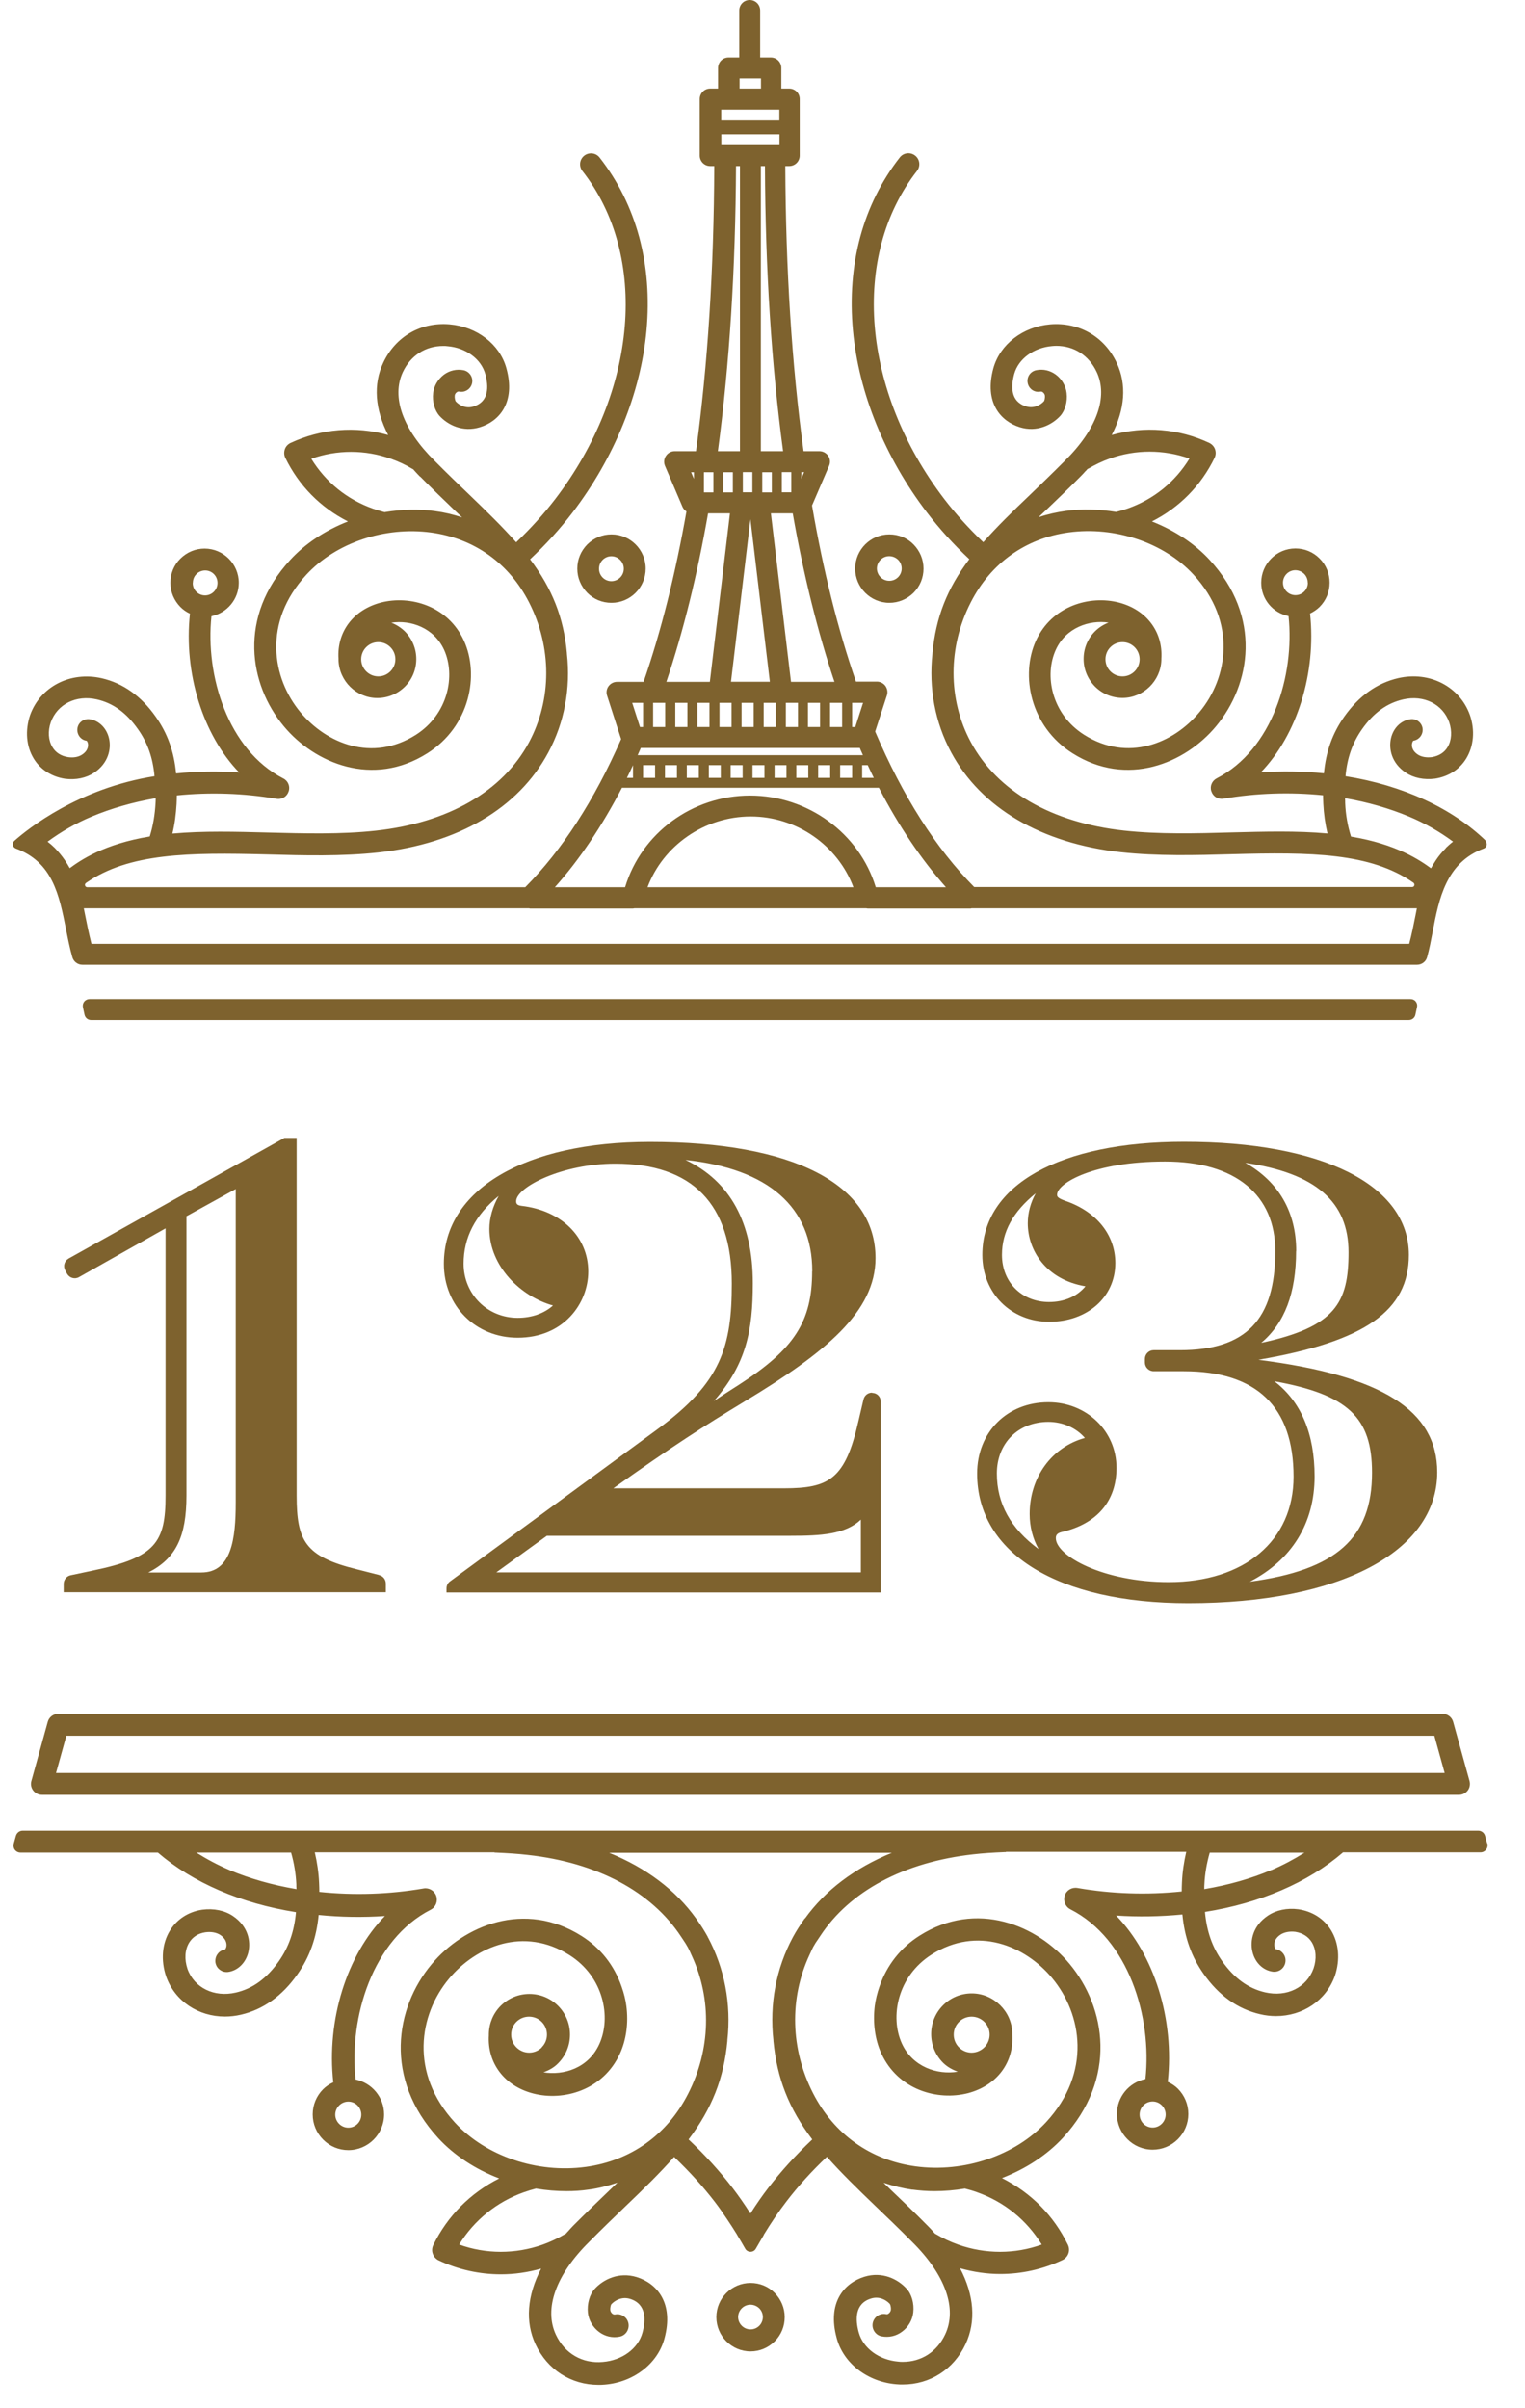 <svg width="38" height="60" viewBox="0 0 38 60" fill="none" xmlns="http://www.w3.org/2000/svg">
<path d="M18.702 58.584C18.93 58.584 19.142 58.494 19.304 58.334C19.466 58.172 19.553 57.96 19.553 57.731C19.553 57.502 19.463 57.291 19.304 57.128C19.145 56.966 18.93 56.879 18.702 56.879C18.232 56.879 17.85 57.261 17.85 57.731C17.85 58.201 18.232 58.584 18.702 58.584ZM18.392 57.731C18.392 57.56 18.531 57.421 18.699 57.421C18.78 57.421 18.858 57.453 18.919 57.511C18.977 57.569 19.009 57.647 19.009 57.728C19.009 57.809 18.977 57.888 18.919 57.946C18.861 58.004 18.783 58.036 18.702 58.036C18.531 58.036 18.392 57.896 18.392 57.725V57.731Z" fill="#7E622E"/>
<path d="M21.729 34.698C21.627 34.698 21.541 34.767 21.517 34.866L21.387 35.42C21.06 36.852 20.66 37.081 19.536 37.081H15.283C16.752 36.035 17.523 35.542 18.557 34.915C20.57 33.7 21.816 32.68 21.816 31.346C21.816 29.505 19.768 28.45 16.193 28.45C13.073 28.45 11.06 29.641 11.06 31.488C11.06 32.538 11.851 33.329 12.899 33.329C14.041 33.329 14.658 32.48 14.658 31.68C14.658 30.818 13.991 30.16 13.001 30.044C12.885 30.03 12.862 29.992 12.862 29.928C12.862 29.575 14.014 28.992 15.327 28.992C17.256 28.992 18.235 29.998 18.235 31.981C18.235 33.55 17.969 34.446 16.399 35.597L11.216 39.398C11.158 39.438 11.126 39.505 11.126 39.575V39.676H21.946V34.918C21.946 34.799 21.85 34.704 21.735 34.704L21.729 34.698ZM20.237 31.674C20.237 32.923 19.794 33.611 18.418 34.498L18.282 34.585C18.128 34.683 17.963 34.791 17.789 34.907C18.597 33.987 18.759 33.147 18.759 31.972C18.759 30.462 18.195 29.43 17.082 28.899C19.151 29.119 20.24 30.076 20.24 31.674H20.237ZM12.363 39.178L13.626 38.264H19.71C20.448 38.264 21.057 38.232 21.451 37.861V39.175H12.363V39.178ZM13.78 32.526C13.557 32.726 13.247 32.834 12.899 32.834C12.143 32.834 11.552 32.242 11.552 31.485C11.552 30.833 11.839 30.276 12.427 29.795C12.276 30.062 12.195 30.349 12.195 30.618C12.195 31.555 12.983 32.306 13.78 32.526Z" fill="#7E622E"/>
<path d="M31.366 33.877C34.017 33.422 35.106 32.654 35.106 31.265C35.106 29.525 32.957 28.447 29.501 28.447C26.401 28.447 24.478 29.528 24.478 31.265C24.478 32.216 25.193 32.932 26.143 32.932C27.094 32.932 27.792 32.317 27.792 31.471C27.792 30.766 27.323 30.183 26.54 29.917C26.355 29.85 26.34 29.812 26.34 29.766C26.34 29.476 27.265 28.939 29.029 28.939C30.793 28.939 31.778 29.775 31.778 31.172C31.778 32.88 31.045 33.639 29.405 33.639H28.748C28.626 33.639 28.528 33.738 28.528 33.86V33.944C28.528 34.066 28.626 34.164 28.748 34.164H29.498C31.311 34.164 32.233 35.049 32.233 36.791C32.233 38.386 31.01 39.418 29.122 39.418C27.491 39.418 26.309 38.763 26.309 38.322C26.309 38.264 26.326 38.203 26.453 38.171C27.337 37.968 27.821 37.397 27.821 36.571C27.821 35.655 27.076 34.936 26.123 34.936C25.095 34.936 24.348 35.684 24.348 36.713C24.348 38.705 26.364 39.943 29.608 39.943C33.377 39.943 35.813 38.664 35.813 36.681C35.813 35.142 34.437 34.272 31.364 33.88L31.366 33.877ZM34.188 36.693C34.188 38.316 33.302 39.117 31.143 39.407C32.186 38.87 32.757 37.951 32.757 36.785C32.757 35.721 32.421 34.924 31.755 34.414C33.591 34.747 34.188 35.318 34.188 36.69V36.693ZM32.299 31.169C32.299 30.195 31.862 29.441 31.03 28.971C32.786 29.23 33.603 29.943 33.603 31.201C33.603 32.459 33.273 33.06 31.427 33.457C32.013 32.964 32.296 32.213 32.296 31.169H32.299ZM27.047 32.048C26.839 32.3 26.52 32.439 26.141 32.439C25.46 32.439 24.967 31.946 24.967 31.265C24.967 30.691 25.243 30.189 25.808 29.731C25.68 29.963 25.61 30.221 25.61 30.476C25.61 31.146 26.057 31.88 27.047 32.048ZM26.123 35.426C26.48 35.426 26.816 35.574 27.033 35.826C26.204 36.055 25.657 36.806 25.657 37.722C25.657 38.035 25.735 38.34 25.88 38.595C25.179 38.079 24.84 37.458 24.84 36.71C24.84 35.962 25.367 35.426 26.123 35.426Z" fill="#7E622E"/>
<path d="M9.449 39.241L8.893 39.099C7.598 38.783 7.392 38.383 7.392 37.261V28.351H7.085L1.712 31.355C1.662 31.384 1.622 31.43 1.607 31.488C1.59 31.546 1.599 31.604 1.628 31.656L1.671 31.735C1.732 31.842 1.865 31.88 1.97 31.819L4.125 30.604V37.261C4.125 38.421 3.887 38.806 2.308 39.131L1.761 39.247C1.66 39.267 1.587 39.36 1.587 39.462V39.67H9.614V39.456C9.614 39.354 9.548 39.267 9.449 39.244V39.241ZM3.696 39.178C4.383 38.83 4.646 38.287 4.646 37.261V30.302L5.874 29.624V37.435C5.874 38.34 5.77 39.178 5.017 39.178H3.699H3.696Z" fill="#7E622E"/>
<path d="M14.634 13.564C14.475 13.726 14.385 13.938 14.385 14.167C14.385 14.396 14.475 14.607 14.634 14.77C14.794 14.932 15.008 15.019 15.237 15.019C15.706 15.019 16.089 14.636 16.089 14.167C16.089 13.697 15.706 13.314 15.237 13.314C15.008 13.314 14.797 13.404 14.634 13.564ZM14.927 14.167C14.927 14.086 14.959 14.007 15.017 13.949C15.075 13.891 15.153 13.859 15.234 13.859C15.405 13.859 15.544 13.999 15.544 14.17C15.544 14.341 15.405 14.48 15.234 14.48C15.153 14.48 15.075 14.448 15.017 14.39C14.959 14.332 14.927 14.254 14.927 14.173V14.167Z" fill="#7E622E"/>
<path d="M22.16 15.019C22.389 15.019 22.601 14.929 22.763 14.77C22.925 14.607 23.012 14.396 23.012 14.167C23.012 13.938 22.922 13.726 22.763 13.564C22.604 13.401 22.389 13.314 22.16 13.314C21.691 13.314 21.309 13.697 21.309 14.167C21.309 14.636 21.691 15.019 22.16 15.019ZM21.85 14.167C21.85 13.996 21.989 13.857 22.157 13.857C22.239 13.857 22.317 13.888 22.378 13.946C22.436 14.004 22.468 14.083 22.468 14.164C22.468 14.245 22.436 14.323 22.378 14.381C22.32 14.439 22.241 14.471 22.16 14.471C21.989 14.471 21.85 14.332 21.85 14.161V14.167Z" fill="#7E622E"/>
<path d="M37.03 20.954C36.187 20.134 34.944 19.563 33.528 19.339C33.568 18.881 33.701 18.507 33.939 18.168C34.226 17.759 34.562 17.518 34.962 17.426C35.477 17.307 35.949 17.542 36.111 17.994C36.187 18.22 36.172 18.446 36.071 18.614C35.99 18.751 35.854 18.835 35.68 18.864C35.544 18.881 35.416 18.858 35.329 18.8C35.161 18.687 35.179 18.557 35.187 18.519C35.196 18.475 35.216 18.458 35.216 18.455C35.289 18.444 35.352 18.406 35.396 18.348C35.439 18.29 35.457 18.217 35.448 18.148C35.428 18 35.286 17.895 35.141 17.919C34.906 17.953 34.718 18.139 34.66 18.397C34.602 18.652 34.669 19.009 35.028 19.25C35.225 19.383 35.483 19.435 35.758 19.4C36.094 19.348 36.369 19.171 36.537 18.896C36.723 18.588 36.758 18.194 36.627 17.814C36.372 17.104 35.625 16.718 34.843 16.895C34.313 17.017 33.861 17.339 33.496 17.855C33.203 18.27 33.041 18.719 32.989 19.267C32.464 19.215 31.934 19.209 31.416 19.244C32.322 18.31 32.803 16.768 32.644 15.286C32.734 15.242 32.815 15.187 32.882 15.121C33.044 14.958 33.131 14.747 33.131 14.518C33.131 14.289 33.044 14.077 32.882 13.915C32.719 13.752 32.508 13.665 32.279 13.665C31.81 13.665 31.427 14.048 31.427 14.518C31.427 14.924 31.711 15.269 32.108 15.35C32.264 16.823 31.703 18.681 30.318 19.392C30.199 19.453 30.141 19.592 30.185 19.716C30.228 19.847 30.353 19.922 30.489 19.899C31.294 19.76 32.151 19.731 32.968 19.815C32.968 19.887 32.971 19.957 32.974 20.027C32.986 20.276 33.021 20.525 33.078 20.766C32.311 20.696 31.491 20.72 30.694 20.74C29.802 20.766 28.878 20.789 28.009 20.694C26.204 20.496 24.849 19.713 24.191 18.49C23.617 17.426 23.617 16.121 24.191 15.005C24.689 14.03 25.558 13.41 26.63 13.265C27.783 13.108 29.006 13.52 29.741 14.318C30.828 15.498 30.599 16.889 29.886 17.745C29.24 18.522 28.102 18.994 27.015 18.307C26.201 17.791 26.016 16.826 26.309 16.188C26.561 15.637 27.143 15.44 27.624 15.512C27.496 15.561 27.381 15.634 27.285 15.73C27.102 15.912 27.001 16.156 27.001 16.417C27.001 16.675 27.102 16.918 27.285 17.104C27.467 17.287 27.711 17.388 27.971 17.388C28.49 17.388 28.924 16.965 28.939 16.443V16.437C28.939 16.437 28.939 16.428 28.939 16.425V16.417V16.411C28.982 15.741 28.568 15.193 27.884 15.013C27.16 14.825 26.213 15.089 25.813 15.964C25.425 16.814 25.663 18.096 26.726 18.768C28.084 19.627 29.533 19.02 30.303 18.093C31.167 17.055 31.453 15.37 30.141 13.949C29.77 13.546 29.272 13.216 28.704 12.992C29.391 12.645 29.93 12.097 30.266 11.404C30.298 11.337 30.3 11.264 30.277 11.195C30.254 11.128 30.202 11.07 30.138 11.038C29.379 10.679 28.516 10.609 27.702 10.838C28.035 10.197 28.079 9.577 27.827 9.041C27.522 8.388 26.888 8.023 26.172 8.081C25.489 8.139 24.918 8.579 24.753 9.174C24.518 10.035 24.939 10.496 25.411 10.644C25.839 10.777 26.213 10.586 26.419 10.363C26.54 10.229 26.604 10.006 26.578 9.791C26.558 9.615 26.456 9.441 26.309 9.333C26.167 9.229 25.996 9.188 25.822 9.223C25.674 9.252 25.579 9.394 25.608 9.542C25.622 9.615 25.663 9.675 25.721 9.716C25.781 9.757 25.851 9.771 25.923 9.757C25.938 9.754 25.958 9.754 25.984 9.771C26.019 9.797 26.034 9.835 26.036 9.852C26.045 9.928 26.019 9.992 26.013 9.997C25.923 10.096 25.758 10.183 25.567 10.125C25.173 10.003 25.191 9.62 25.272 9.319C25.376 8.942 25.753 8.664 26.213 8.623C26.251 8.62 26.285 8.617 26.32 8.617C26.763 8.617 27.134 8.855 27.328 9.27C27.618 9.89 27.328 10.696 26.535 11.479C26.219 11.798 25.912 12.091 25.666 12.329C25.228 12.746 24.84 13.126 24.501 13.509C24.133 13.158 23.809 12.798 23.531 12.436C21.471 9.742 21.193 6.379 22.85 4.259C22.942 4.14 22.922 3.969 22.803 3.877C22.685 3.784 22.514 3.804 22.421 3.923C21.503 5.097 21.1 6.588 21.254 8.237C21.398 9.794 22.053 11.401 23.096 12.766C23.4 13.164 23.756 13.558 24.153 13.932C23.6 14.663 23.319 15.384 23.235 16.272C23.235 16.278 23.235 16.283 23.235 16.283C23.14 17.147 23.299 18 23.701 18.745C24.446 20.131 25.952 21.015 27.937 21.233C28.84 21.331 29.782 21.308 30.694 21.282C32.67 21.227 34.153 21.247 35.219 21.992C35.24 22.007 35.248 22.033 35.242 22.059C35.234 22.085 35.214 22.1 35.187 22.1H24.275C23.322 21.14 22.494 19.838 21.807 18.226L22.1 17.324C22.126 17.246 22.111 17.159 22.062 17.089C22.013 17.023 21.934 16.982 21.85 16.982H21.329C20.88 15.689 20.512 14.213 20.234 12.595L20.66 11.604C20.695 11.523 20.686 11.43 20.637 11.357C20.587 11.285 20.506 11.241 20.419 11.241H20.023C19.73 9.096 19.579 6.706 19.568 4.138H19.666C19.811 4.138 19.927 4.022 19.927 3.877V2.467C19.927 2.322 19.811 2.206 19.666 2.206H19.469V1.693C19.469 1.548 19.353 1.432 19.209 1.432H18.942V0.261C18.942 0.116 18.826 0 18.681 0C18.537 0 18.421 0.116 18.421 0.261V1.432H18.154C18.009 1.432 17.893 1.548 17.893 1.693V2.206H17.696C17.552 2.206 17.436 2.322 17.436 2.467V3.877C17.436 4.022 17.552 4.138 17.696 4.138H17.798C17.789 6.709 17.636 9.101 17.343 11.241H16.81C16.723 11.241 16.642 11.285 16.593 11.36C16.544 11.433 16.535 11.525 16.57 11.607L17.007 12.63C17.027 12.676 17.059 12.711 17.105 12.743C16.83 14.306 16.471 15.735 16.037 16.988H15.376C15.292 16.988 15.214 17.029 15.165 17.095C15.115 17.162 15.101 17.249 15.127 17.33L15.477 18.415C14.808 19.942 14.006 21.181 13.088 22.105H2.175C2.149 22.105 2.126 22.088 2.12 22.065C2.111 22.042 2.12 22.013 2.143 21.998C3.212 21.253 4.693 21.236 6.668 21.288C7.581 21.314 8.522 21.337 9.426 21.239C11.413 21.021 12.917 20.137 13.661 18.751C14.064 18.003 14.223 17.15 14.127 16.289C14.127 16.286 14.127 16.28 14.127 16.275C14.046 15.39 13.762 14.668 13.209 13.935C13.606 13.561 13.962 13.169 14.267 12.769C15.309 11.404 15.964 9.797 16.109 8.24C16.262 6.593 15.86 5.1 14.941 3.926C14.849 3.807 14.678 3.787 14.559 3.879C14.44 3.972 14.42 4.143 14.513 4.262C16.173 6.382 15.892 9.745 13.832 12.439C13.554 12.801 13.227 13.164 12.862 13.511C12.52 13.126 12.134 12.749 11.7 12.331C11.439 12.082 11.144 11.798 10.831 11.482C10.037 10.699 9.748 9.893 10.037 9.272C10.231 8.858 10.602 8.62 11.045 8.62C11.08 8.62 11.118 8.62 11.152 8.626C11.61 8.664 11.99 8.945 12.094 9.322C12.175 9.623 12.192 10.006 11.799 10.128C11.61 10.186 11.445 10.099 11.355 10C11.349 9.992 11.323 9.928 11.332 9.852C11.332 9.832 11.349 9.794 11.384 9.771C11.41 9.751 11.431 9.754 11.445 9.757C11.59 9.786 11.735 9.69 11.764 9.542C11.793 9.394 11.694 9.252 11.549 9.223C11.378 9.191 11.205 9.229 11.063 9.333C10.915 9.444 10.813 9.615 10.793 9.791C10.767 10.006 10.831 10.229 10.953 10.363C11.158 10.586 11.529 10.777 11.961 10.644C12.433 10.499 12.856 10.035 12.618 9.174C12.456 8.579 11.885 8.139 11.202 8.081C10.483 8.02 9.852 8.388 9.548 9.041C9.296 9.577 9.342 10.197 9.672 10.838C8.858 10.609 7.998 10.682 7.236 11.038C7.172 11.07 7.12 11.125 7.097 11.195C7.074 11.264 7.077 11.34 7.108 11.404C7.445 12.097 7.983 12.645 8.67 12.992C8.099 13.216 7.604 13.546 7.233 13.949C5.921 15.373 6.208 17.055 7.071 18.093C7.841 19.02 9.29 19.627 10.648 18.768C11.711 18.096 11.949 16.814 11.561 15.964C11.161 15.089 10.217 14.825 9.49 15.013C8.806 15.193 8.392 15.741 8.435 16.411C8.435 16.411 8.435 16.417 8.435 16.42V16.431C8.435 16.431 8.435 16.437 8.435 16.44V16.446C8.45 16.968 8.881 17.391 9.403 17.391C9.661 17.391 9.904 17.29 10.089 17.107C10.272 16.924 10.373 16.681 10.373 16.42C10.373 16.162 10.272 15.918 10.089 15.732C9.994 15.64 9.881 15.564 9.75 15.515C10.234 15.44 10.813 15.64 11.066 16.191C11.355 16.828 11.17 17.794 10.359 18.31C9.27 18.997 8.134 18.522 7.488 17.748C6.775 16.892 6.544 15.501 7.633 14.32C8.369 13.523 9.588 13.111 10.744 13.268C11.819 13.416 12.685 14.033 13.183 15.008C13.754 16.124 13.754 17.426 13.183 18.493C12.526 19.716 11.17 20.499 9.365 20.696C8.499 20.792 7.575 20.766 6.677 20.743C5.883 20.722 5.066 20.699 4.296 20.769C4.354 20.531 4.385 20.282 4.4 20.029C4.403 19.96 4.406 19.887 4.406 19.818C5.226 19.734 6.08 19.763 6.888 19.902C7.022 19.925 7.149 19.85 7.192 19.719C7.236 19.595 7.178 19.453 7.059 19.395C5.675 18.681 5.113 16.826 5.269 15.353C5.663 15.271 5.95 14.924 5.95 14.521C5.95 14.051 5.567 13.668 5.098 13.668C4.869 13.668 4.658 13.758 4.496 13.917C4.333 14.077 4.246 14.291 4.246 14.521C4.246 14.75 4.336 14.961 4.496 15.124C4.562 15.19 4.643 15.248 4.733 15.289C4.574 16.77 5.055 18.31 5.961 19.247C5.44 19.209 4.913 19.218 4.388 19.27C4.336 18.722 4.174 18.272 3.881 17.858C3.519 17.342 3.065 17.02 2.534 16.898C1.752 16.721 1.005 17.107 0.75 17.817C0.622 18.2 0.654 18.594 0.84 18.899C1.005 19.171 1.283 19.351 1.619 19.403C1.891 19.438 2.149 19.383 2.346 19.252C2.705 19.012 2.775 18.652 2.717 18.4C2.659 18.142 2.468 17.953 2.236 17.919C2.088 17.898 1.949 18 1.929 18.148C1.909 18.296 2.01 18.435 2.155 18.455C2.161 18.455 2.178 18.475 2.19 18.519C2.198 18.557 2.213 18.69 2.048 18.8C1.958 18.861 1.833 18.884 1.697 18.864C1.523 18.838 1.387 18.751 1.306 18.614C1.205 18.446 1.187 18.22 1.266 17.994C1.428 17.542 1.9 17.307 2.416 17.426C2.818 17.518 3.151 17.759 3.438 18.168C3.679 18.507 3.809 18.881 3.85 19.339C1.961 19.638 0.698 20.647 0.356 20.951C0.327 20.978 0.313 21.018 0.321 21.056C0.33 21.094 0.356 21.125 0.394 21.14C1.309 21.479 1.474 22.291 1.645 23.152C1.691 23.384 1.738 23.622 1.802 23.845C1.833 23.958 1.935 24.037 2.054 24.037H35.309C35.428 24.037 35.532 23.958 35.561 23.845C35.616 23.648 35.657 23.436 35.7 23.21C35.854 22.404 36.03 21.488 36.975 21.14C37.012 21.125 37.038 21.096 37.044 21.059C37.053 21.021 37.041 20.983 37.012 20.954H37.03ZM1.187 20.969C1.523 20.722 1.9 20.505 2.282 20.346C2.775 20.14 3.311 19.986 3.879 19.887V19.896C3.879 19.931 3.879 19.969 3.876 20.003C3.861 20.29 3.815 20.572 3.731 20.841C2.592 21.027 2.001 21.436 1.738 21.63C1.703 21.566 1.66 21.494 1.613 21.427C1.538 21.317 1.454 21.218 1.367 21.128C1.309 21.07 1.248 21.018 1.184 20.969H1.187ZM18.429 2.206V1.954H18.962V2.206H18.429ZM21.233 19.064V19.38H20.935V19.064H21.233ZM20.686 19.064V19.38H20.387V19.064H20.686ZM20.141 19.064V19.38H19.843V19.064H20.141ZM19.597 19.064V19.38H19.301V19.064H19.597ZM19.049 19.064V19.38H18.751V19.064H19.049ZM18.505 19.064V19.38H18.206V19.064H18.505ZM17.96 19.064V19.38H17.662V19.064H17.96ZM17.413 19.064V19.38H17.114V19.064H17.413ZM16.868 19.064V19.38H16.57V19.064H16.868ZM16.323 19.064V19.38H16.025V19.064H16.323ZM16.025 18.113H15.947L15.753 17.51H16.025V18.113ZM21.233 18.113V17.51H21.506L21.312 18.113H21.233ZM15.889 18.815C15.906 18.774 15.926 18.73 15.944 18.69L15.967 18.635H21.425L21.442 18.678C21.462 18.725 21.483 18.771 21.503 18.815H15.886H15.889ZM15.776 19.38H15.622C15.669 19.287 15.718 19.186 15.773 19.064V19.38H15.776ZM21.483 19.38V19.064H21.622C21.68 19.186 21.726 19.287 21.772 19.38H21.483ZM20.434 17.51V18.113H20.133V17.51H20.434ZM18.78 17.51V18.113H18.479V17.51H18.78ZM17.679 17.51V18.113H17.378V17.51H17.679ZM17.129 17.51V18.113H16.827V17.51H17.129ZM16.575 17.51V18.113H16.274V17.51H16.575ZM17.972 3.001V2.731H19.42V3.001H17.972ZM19.753 12.79C20.023 14.326 20.373 15.738 20.793 16.988H19.71L19.209 12.79H19.756H19.753ZM18.189 12.79L17.688 16.988H16.604C17.024 15.738 17.375 14.326 17.644 12.79H18.192H18.189ZM18.261 11.766V12.268H18.024V11.766H18.261ZM18.438 4.138V11.241H17.888C18.177 9.087 18.328 6.695 18.34 4.138H18.441H18.438ZM18.699 12.937L19.183 16.985H18.215L18.699 12.937ZM18.51 12.265V11.763H18.748V12.265H18.51ZM19.481 12.265V11.763H19.718V12.265H19.481ZM19.232 11.766V12.268H18.994V11.766H19.232ZM18.959 11.244V4.138H19.061C19.07 6.698 19.223 9.087 19.513 11.241H18.962L18.959 11.244ZM19.42 3.616H19.336C19.336 3.616 19.327 3.616 19.322 3.616C19.035 3.616 18.505 3.616 18.238 3.616H17.974V3.346H19.423V3.616H19.42ZM17.777 11.766V12.268H17.54V11.766H17.777ZM18.229 17.51V18.113H17.928V17.51H18.229ZM19.33 17.51V18.113H19.029V17.51H19.33ZM19.884 17.51V18.113H19.582V17.51H19.884ZM20.984 17.51V18.113H20.683V17.51H20.984ZM19.968 11.928V11.763H20.037L19.968 11.928ZM17.291 11.766V11.931L17.221 11.766H17.291ZM18.707 20.343C19.855 20.343 20.877 21.067 21.265 22.105H16.135C16.523 21.07 17.552 20.343 18.707 20.343ZM21.822 22.105C21.413 20.76 20.13 19.821 18.69 19.821C17.25 19.821 15.984 20.757 15.576 22.105H13.826C14.438 21.421 14.999 20.586 15.498 19.627H21.9C22.398 20.586 22.96 21.418 23.571 22.105H21.824H21.822ZM13.209 22.636H15.773C15.773 22.636 15.799 22.63 15.811 22.63H21.587C21.587 22.63 21.61 22.636 21.625 22.636H24.188C24.188 22.636 24.203 22.63 24.209 22.63H35.306L35.271 22.807C35.225 23.042 35.182 23.259 35.115 23.515H2.279C2.213 23.254 2.167 23.03 2.123 22.807C2.111 22.746 2.1 22.688 2.088 22.63H13.186C13.186 22.63 13.2 22.636 13.206 22.636H13.209ZM36.028 21.131C35.938 21.221 35.854 21.32 35.781 21.43C35.735 21.5 35.691 21.572 35.657 21.633C35.39 21.439 34.802 21.03 33.664 20.844C33.58 20.575 33.53 20.293 33.519 20.006C33.519 19.971 33.519 19.934 33.516 19.899V19.887C34.084 19.986 34.62 20.14 35.112 20.346C35.495 20.505 35.874 20.722 36.207 20.969C36.143 21.018 36.083 21.073 36.025 21.128L36.028 21.131ZM32.589 14.521C32.589 14.602 32.557 14.68 32.499 14.738C32.441 14.796 32.363 14.828 32.279 14.828C32.108 14.828 31.969 14.689 31.969 14.518C31.969 14.347 32.108 14.207 32.276 14.207C32.357 14.207 32.435 14.239 32.496 14.297C32.554 14.355 32.586 14.434 32.586 14.518L32.589 14.521ZM27.053 11.737C27.07 11.717 27.088 11.696 27.102 11.682C27.108 11.682 27.114 11.679 27.12 11.676C27.288 11.578 27.467 11.491 27.656 11.424C27.974 11.311 28.31 11.253 28.646 11.253C28.982 11.253 29.321 11.311 29.64 11.424C29.281 12.01 28.748 12.442 28.096 12.671C28.003 12.703 27.908 12.732 27.812 12.755C27.378 12.685 26.955 12.676 26.558 12.729C26.332 12.761 26.109 12.81 25.88 12.885C25.935 12.833 25.99 12.781 26.048 12.726C26.314 12.471 26.616 12.184 26.926 11.87C26.972 11.824 27.013 11.78 27.053 11.734V11.737ZM27.546 16.425C27.546 16.312 27.589 16.205 27.67 16.124C27.751 16.043 27.858 15.999 27.971 15.999C28.206 15.999 28.397 16.191 28.397 16.425C28.397 16.66 28.206 16.852 27.971 16.852C27.858 16.852 27.751 16.808 27.67 16.727C27.589 16.646 27.546 16.538 27.546 16.425ZM10.469 11.873C10.776 12.184 11.063 12.459 11.347 12.732C11.405 12.787 11.46 12.839 11.515 12.891C11.286 12.816 11.063 12.763 10.837 12.734C10.443 12.679 10.02 12.688 9.582 12.761C9.487 12.737 9.391 12.708 9.301 12.676C8.65 12.447 8.117 12.015 7.757 11.43C8.395 11.201 9.099 11.201 9.739 11.43C9.927 11.496 10.107 11.58 10.275 11.682C10.28 11.685 10.286 11.688 10.292 11.688C10.309 11.705 10.324 11.723 10.341 11.743C10.382 11.786 10.422 11.833 10.469 11.879V11.873ZM9.852 16.425C9.852 16.538 9.808 16.646 9.727 16.727C9.646 16.808 9.539 16.852 9.426 16.852C9.191 16.852 9 16.66 9 16.425C9 16.191 9.191 15.999 9.426 15.999C9.539 15.999 9.646 16.043 9.727 16.124C9.808 16.205 9.852 16.312 9.852 16.425ZM4.806 14.521C4.806 14.439 4.837 14.361 4.895 14.303C4.953 14.245 5.031 14.213 5.113 14.213C5.283 14.213 5.42 14.352 5.42 14.523C5.42 14.694 5.281 14.834 5.11 14.834C5.026 14.834 4.95 14.802 4.892 14.744C4.834 14.686 4.803 14.607 4.803 14.526L4.806 14.521Z" fill="#7E622E"/>
<path d="M35.15 24.892H2.23C2.181 24.892 2.132 24.915 2.1 24.953C2.068 24.993 2.056 25.043 2.065 25.092L2.106 25.28C2.123 25.359 2.19 25.414 2.268 25.414H35.106C35.184 25.414 35.254 25.359 35.269 25.28L35.309 25.092C35.321 25.043 35.309 24.991 35.277 24.953C35.245 24.912 35.199 24.892 35.147 24.892H35.15Z" fill="#7E622E"/>
<path d="M1.04 44.718H36.355C36.439 44.718 36.52 44.678 36.572 44.611C36.624 44.544 36.639 44.455 36.618 44.373L36.21 42.9C36.178 42.784 36.071 42.7 35.949 42.7H1.451C1.329 42.7 1.222 42.782 1.19 42.9L0.782 44.373C0.759 44.455 0.776 44.544 0.828 44.611C0.88 44.678 0.961 44.718 1.045 44.718H1.04ZM1.657 43.245H35.741L35.998 44.173H1.396L1.654 43.245H1.657Z" fill="#7E622E"/>
<path d="M37.059 45.936L37.004 45.739C36.983 45.664 36.914 45.611 36.836 45.611H0.565C0.486 45.611 0.42 45.664 0.397 45.739L0.342 45.936C0.327 45.988 0.339 46.046 0.37 46.087C0.402 46.13 0.454 46.157 0.51 46.157H3.934C4.806 46.907 5.996 47.421 7.375 47.641C7.332 48.122 7.195 48.514 6.946 48.867C6.645 49.294 6.294 49.549 5.874 49.645C5.336 49.769 4.84 49.526 4.672 49.056C4.591 48.815 4.606 48.578 4.713 48.401C4.8 48.259 4.939 48.169 5.115 48.143C5.263 48.122 5.396 48.148 5.489 48.209C5.666 48.328 5.648 48.465 5.64 48.505C5.628 48.551 5.608 48.572 5.608 48.572C5.533 48.583 5.466 48.621 5.423 48.682C5.376 48.743 5.359 48.818 5.367 48.891C5.379 48.966 5.417 49.033 5.478 49.076C5.538 49.123 5.611 49.14 5.686 49.131C5.929 49.097 6.129 48.899 6.19 48.63C6.251 48.363 6.182 47.992 5.805 47.737C5.599 47.598 5.327 47.542 5.037 47.58C4.69 47.632 4.403 47.821 4.232 48.105C4.038 48.424 4.003 48.839 4.139 49.242C4.359 49.862 4.945 50.242 5.605 50.242C5.735 50.242 5.869 50.227 6.002 50.196C6.555 50.068 7.03 49.732 7.41 49.192C7.717 48.757 7.885 48.285 7.94 47.711C8.49 47.766 9.046 47.774 9.591 47.737C8.638 48.714 8.134 50.329 8.305 51.88C8.209 51.923 8.125 51.981 8.053 52.051C7.885 52.219 7.792 52.443 7.792 52.68C7.792 52.918 7.885 53.141 8.053 53.309C8.221 53.478 8.444 53.57 8.681 53.57C9.171 53.57 9.571 53.17 9.571 52.68C9.571 52.257 9.272 51.898 8.861 51.81C8.693 50.268 9.281 48.322 10.732 47.58C10.857 47.516 10.915 47.371 10.871 47.238C10.828 47.108 10.692 47.026 10.556 47.05C9.698 47.197 8.826 47.226 7.957 47.136C7.957 47.061 7.954 46.986 7.951 46.913C7.94 46.655 7.902 46.4 7.844 46.151H12.323V46.157H12.349C12.662 46.171 12.917 46.188 13.148 46.215C14.875 46.403 16.233 47.128 16.972 48.253C16.987 48.276 17.004 48.299 17.018 48.322C17.062 48.386 17.105 48.453 17.143 48.523C17.166 48.563 17.184 48.609 17.204 48.65C17.215 48.673 17.224 48.699 17.236 48.722C17.743 49.813 17.708 51.068 17.146 52.167C16.625 53.188 15.718 53.834 14.594 53.988C13.386 54.153 12.108 53.721 11.338 52.886C10.199 51.651 10.44 50.196 11.187 49.3C11.862 48.488 13.056 47.992 14.191 48.711C15.043 49.25 15.237 50.262 14.933 50.929C14.655 51.538 14.035 51.712 13.542 51.631C13.681 51.581 13.809 51.509 13.907 51.407C14.098 51.216 14.203 50.961 14.203 50.691C14.203 50.422 14.098 50.166 13.907 49.975C13.716 49.784 13.461 49.679 13.192 49.679C12.922 49.679 12.668 49.784 12.476 49.975C12.291 50.161 12.187 50.407 12.181 50.671V50.68C12.181 50.683 12.181 50.688 12.181 50.691C12.181 50.694 12.181 50.7 12.181 50.709C12.14 51.404 12.572 51.973 13.284 52.158C14.043 52.356 15.031 52.077 15.448 51.164C15.605 50.822 15.663 50.401 15.608 49.981C15.588 49.827 15.55 49.668 15.489 49.497C15.306 48.966 14.962 48.531 14.492 48.235C13.073 47.337 11.558 47.972 10.753 48.94C9.849 50.024 9.553 51.784 10.924 53.275C11.315 53.698 11.839 54.043 12.439 54.275C11.717 54.64 11.15 55.212 10.796 55.936C10.764 56.003 10.758 56.084 10.785 56.154C10.808 56.223 10.863 56.284 10.929 56.316C11.419 56.548 11.949 56.664 12.482 56.664C12.818 56.664 13.154 56.615 13.484 56.522C13.134 57.195 13.082 57.847 13.345 58.41C13.641 59.042 14.232 59.419 14.912 59.419C14.965 59.419 15.02 59.419 15.072 59.413C15.787 59.352 16.384 58.894 16.555 58.27C16.801 57.372 16.361 56.887 15.868 56.734C15.417 56.595 15.028 56.795 14.817 57.029C14.69 57.169 14.626 57.401 14.649 57.624C14.669 57.809 14.776 57.989 14.93 58.102C15.078 58.212 15.26 58.253 15.437 58.218C15.512 58.204 15.576 58.16 15.617 58.099C15.657 58.038 15.674 57.96 15.66 57.888C15.645 57.812 15.605 57.749 15.541 57.708C15.477 57.664 15.405 57.65 15.33 57.664C15.312 57.667 15.292 57.667 15.263 57.65C15.228 57.624 15.211 57.583 15.208 57.563C15.199 57.488 15.225 57.421 15.231 57.412C15.327 57.308 15.501 57.215 15.7 57.276C16.112 57.404 16.094 57.807 16.008 58.12C15.9 58.514 15.504 58.807 15.023 58.847C14.513 58.894 14.072 58.639 13.852 58.169C13.548 57.52 13.852 56.673 14.684 55.852C14.999 55.533 15.301 55.243 15.59 54.965C16.042 54.533 16.445 54.139 16.798 53.739C17.186 54.11 17.517 54.475 17.809 54.855C17.914 54.991 18.015 55.136 18.119 55.293C18.2 55.414 18.284 55.542 18.369 55.681C18.369 55.681 18.369 55.681 18.369 55.684C18.441 55.803 18.508 55.916 18.568 56.023C18.594 56.073 18.646 56.102 18.702 56.102C18.757 56.102 18.809 56.073 18.835 56.023C18.896 55.916 18.962 55.803 19.032 55.684C19.032 55.684 19.032 55.681 19.032 55.678C19.223 55.365 19.408 55.093 19.594 54.852C19.881 54.475 20.222 54.098 20.605 53.736C20.958 54.136 21.361 54.527 21.813 54.962C22.071 55.209 22.392 55.516 22.722 55.849C23.554 56.67 23.858 57.514 23.551 58.163C23.348 58.595 22.96 58.845 22.496 58.845C22.459 58.845 22.421 58.845 22.383 58.839C21.903 58.798 21.506 58.505 21.398 58.111C21.312 57.795 21.294 57.392 21.706 57.267C21.903 57.206 22.076 57.296 22.172 57.401C22.181 57.409 22.207 57.479 22.198 57.554C22.195 57.58 22.175 57.618 22.143 57.641C22.117 57.662 22.094 57.662 22.076 57.656C22.004 57.641 21.929 57.656 21.865 57.699C21.801 57.743 21.761 57.807 21.746 57.879C21.717 58.033 21.819 58.181 21.969 58.21C22.149 58.244 22.328 58.204 22.476 58.094C22.633 57.98 22.737 57.801 22.757 57.615C22.783 57.392 22.717 57.157 22.589 57.021C22.375 56.786 21.987 56.586 21.538 56.725C21.042 56.879 20.602 57.36 20.851 58.262C21.022 58.885 21.616 59.343 22.334 59.404C22.389 59.41 22.441 59.41 22.494 59.41C23.174 59.41 23.765 59.033 24.061 58.401C24.324 57.838 24.275 57.186 23.922 56.513C24.252 56.606 24.588 56.656 24.924 56.656C25.457 56.656 25.987 56.539 26.477 56.307C26.543 56.276 26.598 56.215 26.622 56.145C26.648 56.073 26.642 55.994 26.61 55.928C26.256 55.2 25.689 54.629 24.967 54.266C25.567 54.034 26.091 53.689 26.483 53.266C27.853 51.779 27.557 50.019 26.653 48.931C25.848 47.963 24.333 47.328 22.914 48.227C22.444 48.523 22.1 48.96 21.917 49.488C21.856 49.662 21.819 49.821 21.798 49.972C21.746 50.393 21.801 50.81 21.958 51.155C22.375 52.069 23.36 52.347 24.122 52.15C24.837 51.961 25.269 51.39 25.225 50.691V50.674V50.668C25.225 50.668 25.225 50.662 25.225 50.657C25.214 50.111 24.759 49.665 24.214 49.665C23.945 49.665 23.69 49.769 23.499 49.961C23.308 50.152 23.203 50.407 23.203 50.677C23.203 50.946 23.308 51.202 23.499 51.393C23.6 51.494 23.728 51.564 23.864 51.616C23.354 51.7 22.74 51.497 22.473 50.914C22.169 50.248 22.363 49.236 23.215 48.696C24.353 47.977 25.544 48.473 26.219 49.285C26.963 50.181 27.207 51.636 26.068 52.872C25.298 53.707 24.017 54.139 22.812 53.974C21.688 53.82 20.782 53.173 20.26 52.153C19.698 51.054 19.663 49.798 20.17 48.708C20.182 48.685 20.191 48.662 20.202 48.639C20.222 48.595 20.24 48.551 20.263 48.508C20.301 48.438 20.344 48.372 20.39 48.308C20.405 48.285 20.422 48.261 20.437 48.238C21.173 47.113 22.531 46.391 24.258 46.2C24.486 46.174 24.736 46.157 25.04 46.145H25.066V46.139H29.559C29.501 46.389 29.463 46.644 29.452 46.902C29.449 46.974 29.446 47.05 29.446 47.125C28.577 47.215 27.705 47.186 26.848 47.038C26.708 47.015 26.575 47.093 26.532 47.226C26.488 47.36 26.546 47.505 26.671 47.569C28.125 48.311 28.71 50.256 28.542 51.799C28.131 51.883 27.832 52.245 27.832 52.669C27.832 53.159 28.232 53.559 28.722 53.559C28.959 53.559 29.182 53.466 29.35 53.298C29.518 53.13 29.611 52.907 29.611 52.669C29.611 52.431 29.518 52.208 29.35 52.039C29.281 51.97 29.194 51.912 29.098 51.868C29.269 50.32 28.765 48.705 27.812 47.725C28.36 47.763 28.913 47.751 29.463 47.699C29.518 48.273 29.686 48.746 29.993 49.181C30.373 49.72 30.845 50.056 31.401 50.184C31.535 50.216 31.668 50.23 31.795 50.23C32.459 50.23 33.044 49.845 33.264 49.224C33.397 48.824 33.362 48.412 33.168 48.093C32.995 47.809 32.705 47.621 32.354 47.569C32.07 47.531 31.801 47.589 31.593 47.728C31.216 47.98 31.146 48.354 31.207 48.621C31.268 48.891 31.465 49.088 31.711 49.123C31.868 49.146 32.01 49.036 32.03 48.882C32.041 48.807 32.021 48.734 31.975 48.673C31.928 48.612 31.865 48.575 31.792 48.563C31.787 48.563 31.766 48.54 31.758 48.496C31.749 48.456 31.734 48.317 31.908 48.201C32.001 48.14 32.131 48.114 32.276 48.131C32.459 48.16 32.601 48.25 32.688 48.392C32.795 48.569 32.812 48.807 32.731 49.044C32.56 49.517 32.068 49.763 31.526 49.639C31.106 49.543 30.755 49.288 30.454 48.862C30.205 48.508 30.069 48.117 30.025 47.635C31.404 47.415 32.592 46.905 33.467 46.151H36.894C36.949 46.151 36.998 46.125 37.033 46.081C37.065 46.038 37.076 45.983 37.062 45.93L37.059 45.936ZM5.718 46.591C5.425 46.467 5.15 46.319 4.892 46.157H7.253C7.329 46.42 7.372 46.687 7.384 46.945C7.384 46.986 7.384 47.023 7.387 47.061V47.067C6.787 46.965 6.225 46.806 5.715 46.591H5.718ZM9.003 52.686C9.003 52.866 8.858 53.011 8.679 53.011C8.592 53.011 8.511 52.976 8.45 52.915C8.389 52.854 8.354 52.773 8.354 52.686C8.354 52.599 8.389 52.518 8.45 52.457C8.511 52.396 8.592 52.361 8.679 52.361C8.858 52.361 9.003 52.506 9.003 52.686ZM13.502 51.01C13.418 51.094 13.305 51.141 13.186 51.141C12.94 51.141 12.737 50.941 12.737 50.691C12.737 50.572 12.783 50.459 12.867 50.375C12.951 50.291 13.064 50.245 13.183 50.245C13.302 50.245 13.415 50.291 13.499 50.375C13.583 50.459 13.629 50.572 13.629 50.691C13.629 50.81 13.583 50.923 13.499 51.007L13.502 51.01ZM15.373 54.391C15.315 54.446 15.26 54.501 15.199 54.559C14.921 54.826 14.608 55.127 14.284 55.452C14.235 55.502 14.191 55.551 14.148 55.6C14.13 55.617 14.116 55.635 14.098 55.655C14.093 55.655 14.087 55.658 14.081 55.661C13.904 55.765 13.716 55.855 13.519 55.925C12.844 56.163 12.108 56.163 11.442 55.922C11.813 55.316 12.384 54.855 13.059 54.617C13.157 54.582 13.258 54.553 13.354 54.527C13.615 54.571 13.87 54.591 14.116 54.591C14.304 54.591 14.487 54.58 14.666 54.553C14.907 54.522 15.141 54.461 15.385 54.379L15.376 54.388L15.373 54.391ZM23.765 50.691C23.765 50.572 23.812 50.459 23.896 50.375C23.98 50.291 24.093 50.245 24.211 50.245C24.458 50.245 24.66 50.445 24.66 50.691C24.66 50.938 24.46 51.138 24.211 51.141C24.093 51.141 23.98 51.094 23.896 51.01C23.812 50.926 23.765 50.813 23.765 50.694V50.691ZM22.734 54.553C22.914 54.577 23.096 54.591 23.284 54.591C23.531 54.591 23.785 54.571 24.043 54.527C24.145 54.553 24.246 54.582 24.342 54.617C25.025 54.858 25.581 55.31 25.958 55.922C25.292 56.163 24.556 56.163 23.881 55.925C23.684 55.855 23.496 55.768 23.319 55.661C23.313 55.658 23.308 55.655 23.302 55.655C23.284 55.635 23.267 55.615 23.25 55.597C23.209 55.551 23.166 55.504 23.119 55.458C22.792 55.125 22.479 54.826 22.201 54.562C22.152 54.513 22.102 54.466 22.056 54.42L22.018 54.382C22.262 54.464 22.499 54.522 22.737 54.556L22.734 54.553ZM20.054 47.795C19.933 47.966 19.84 48.111 19.759 48.261C19.339 49.041 19.171 49.932 19.272 50.833C19.272 50.836 19.272 50.842 19.272 50.848C19.359 51.776 19.657 52.535 20.24 53.304C19.826 53.695 19.455 54.104 19.139 54.516C18.997 54.701 18.855 54.904 18.699 55.148C18.542 54.904 18.4 54.701 18.258 54.516C17.943 54.104 17.572 53.695 17.158 53.304C17.74 52.535 18.038 51.779 18.125 50.848C18.125 50.842 18.125 50.833 18.125 50.83C18.224 49.932 18.056 49.044 17.639 48.264L17.615 48.276L17.639 48.261C17.56 48.117 17.468 47.969 17.346 47.8C16.836 47.087 16.103 46.539 15.179 46.162H22.224C21.3 46.542 20.57 47.087 20.057 47.8L20.054 47.795ZM28.951 52.454C29.011 52.515 29.046 52.596 29.046 52.683C29.046 52.77 29.011 52.851 28.951 52.912C28.89 52.973 28.809 53.008 28.722 53.008C28.542 53.008 28.397 52.863 28.397 52.683C28.397 52.503 28.542 52.358 28.722 52.358C28.809 52.358 28.89 52.393 28.951 52.454ZM31.679 46.591C31.172 46.806 30.61 46.965 30.008 47.067V47.044C30.008 47.012 30.008 46.98 30.011 46.948C30.022 46.69 30.069 46.423 30.144 46.159H32.505C32.247 46.322 31.969 46.47 31.679 46.594V46.591Z" fill="#7E622E"/>
</svg>
